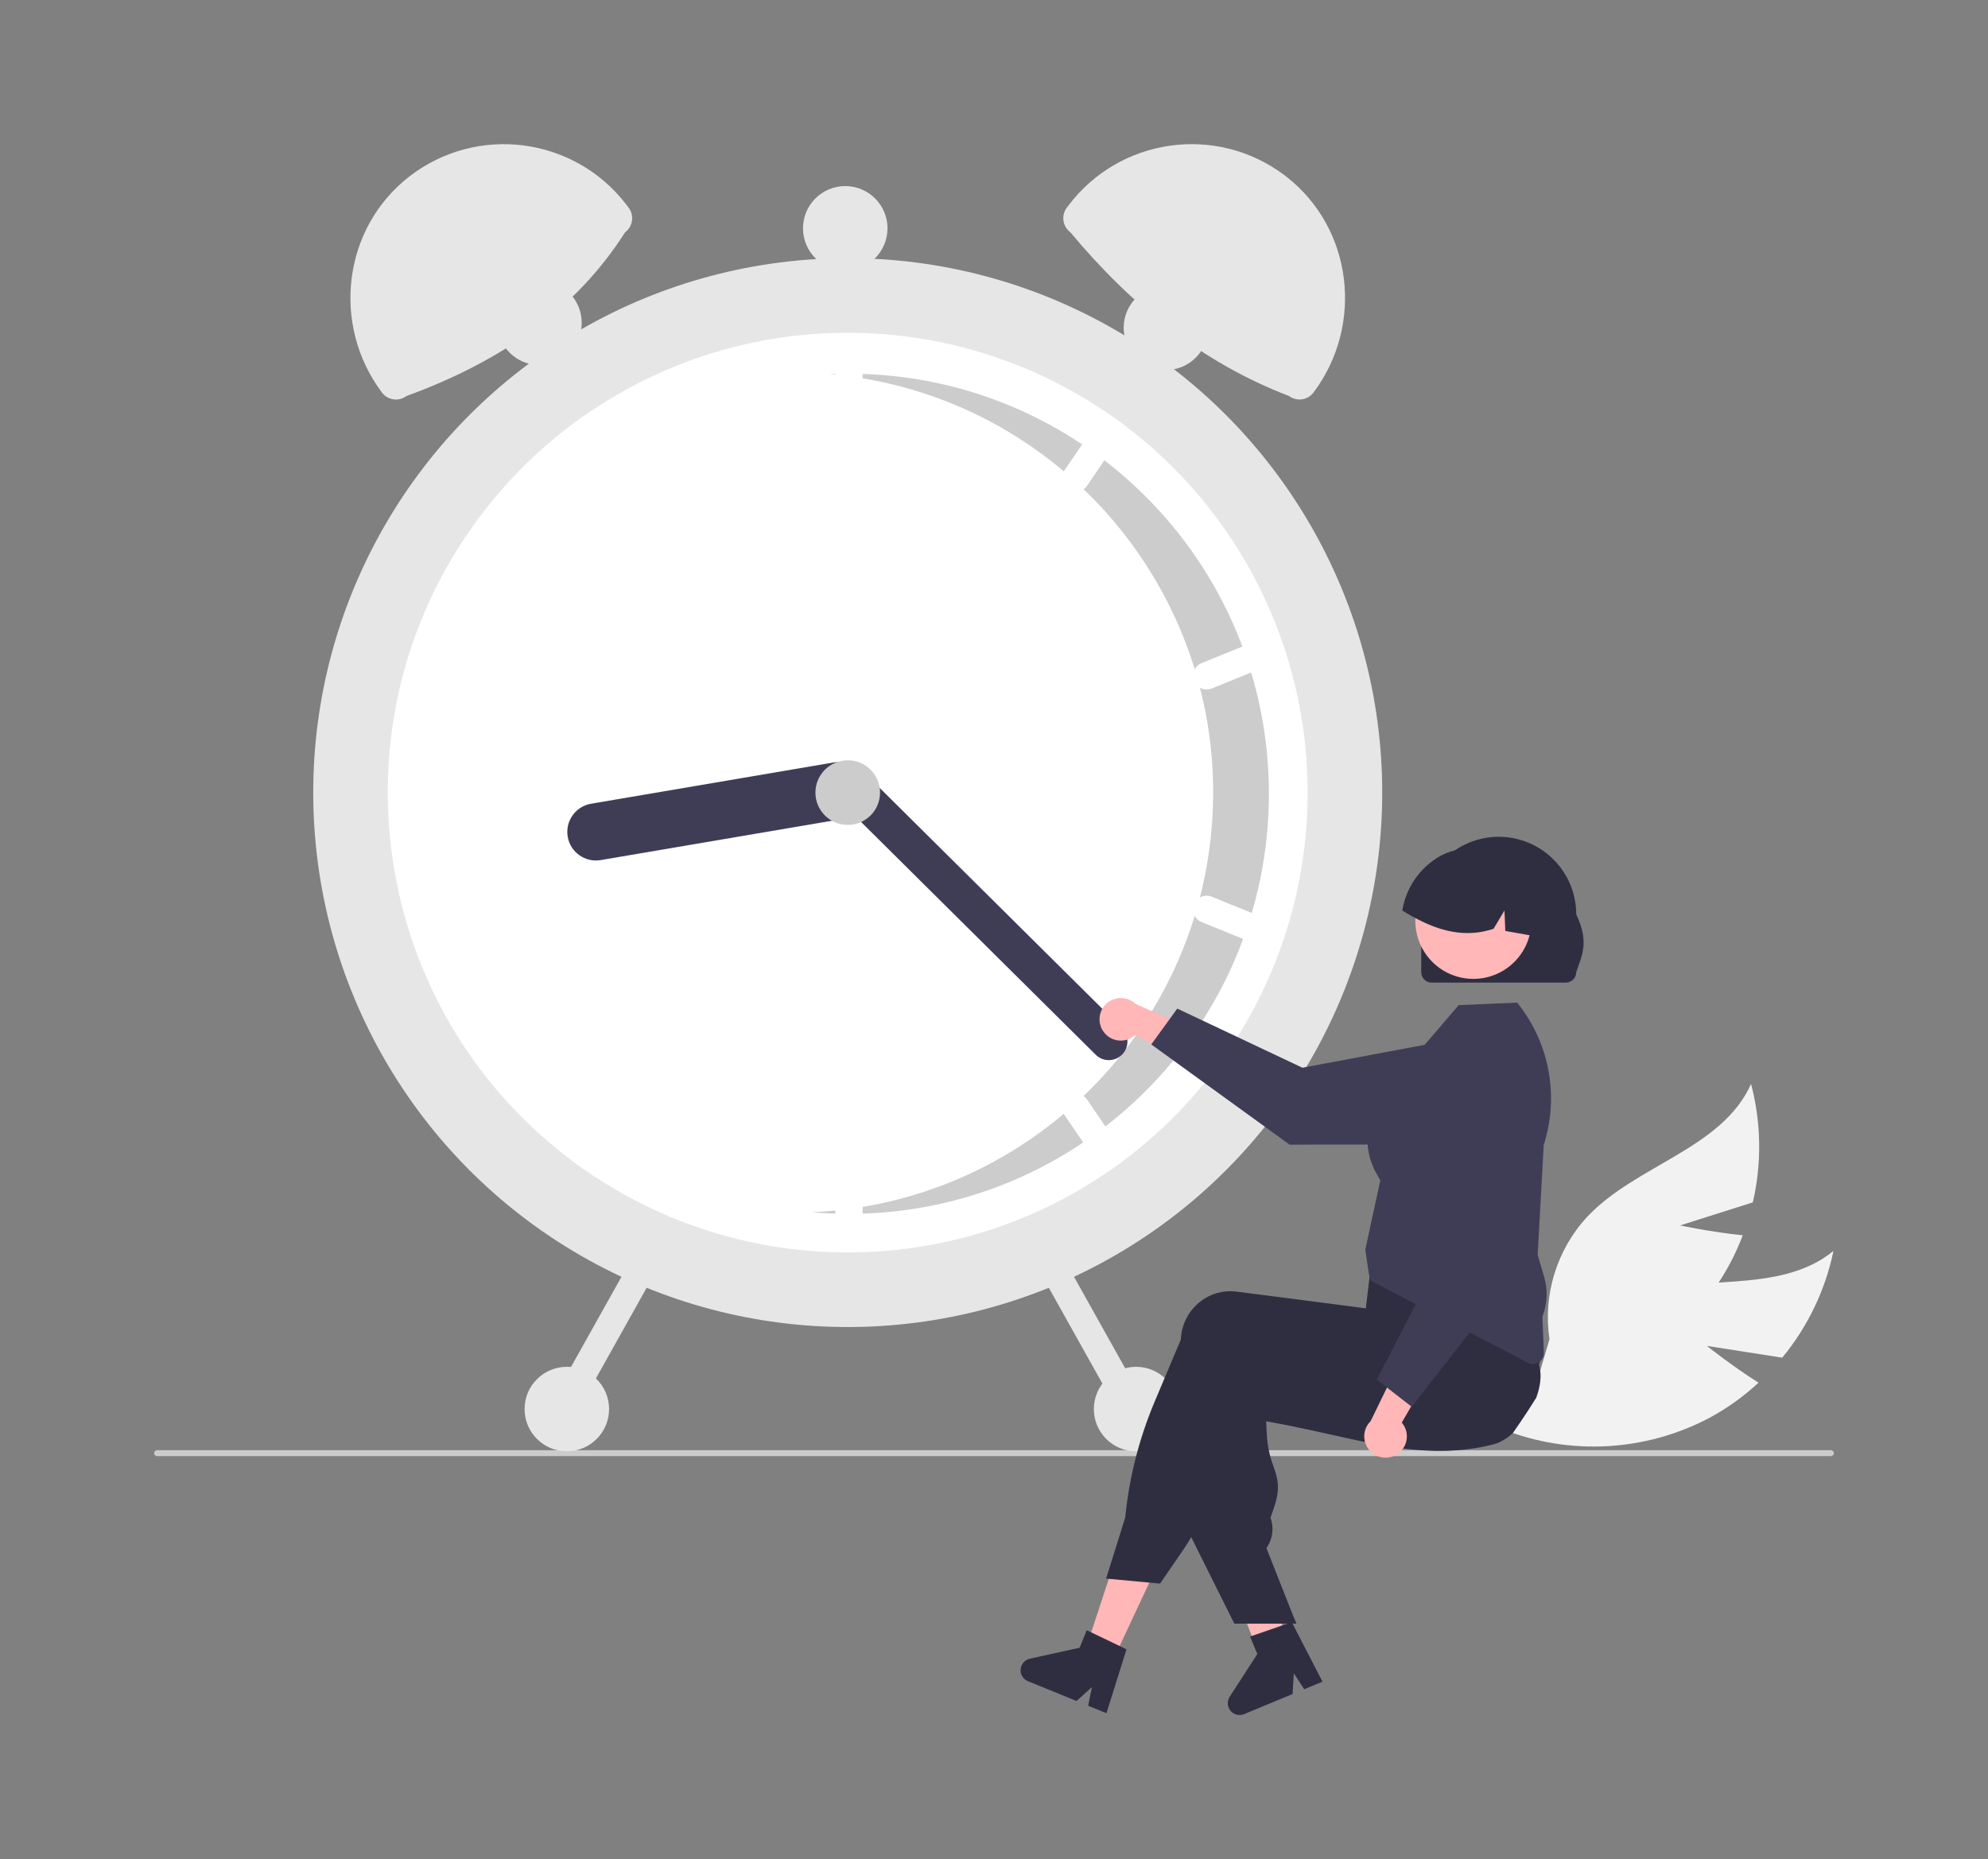 <?xml version="1.0" encoding="UTF-8"?><svg id="Calque_1" xmlns="http://www.w3.org/2000/svg" viewBox="0 0 675.67 631.95"><rect x="0" y="0" width="675.67" height="631.95" fill="#808080" stroke="none"/><defs><style>.cls-1{fill:#f2f2f2;}.cls-2{fill:#e6e6e6;}.cls-3{fill:#fff;}.cls-4{fill:#ffb7b7;}.cls-5{fill:#ccc;}.cls-6{fill:#3f3d56;}.cls-7{fill:#2f2e41;}.cls-8{isolation:isolate;opacity:.2;}</style></defs><path class="cls-1" d="m580.12,457.48l25.61,4c8.67-10.5,14.65-22.95,17.41-36.28-18.73,15.33-47.21,7.18-69.91,15.55-14.31,5.4-25.38,17.01-30.1,31.55l-12.52,13.47c22.93,9.08,48.68,7.66,70.48-3.88,6.01-3.26,11.58-7.26,16.59-11.91-8.96-5.64-17.56-12.5-17.56-12.5Z"/><path class="cls-1" d="m571.03,416.53l24.71-7.84c3.08-13.26,2.87-27.07-.6-40.24-9.92,22.07-39.05,27.48-55.64,45.1-10.4,11.21-15.13,26.54-12.87,41.66l-5.2,17.63c24.57-2.1,46.99-14.86,61.35-34.9,3.93-5.6,7.13-11.67,9.54-18.06-10.54-1.05-21.3-3.35-21.3-3.35Z"/><path class="cls-5" d="m623.28,493.94c0,.55-.45,1-1,1.01H53.4c-.56,0-1.01-.45-1.01-1.01s.45-1.01,1.01-1.01h568.88c.55,0,1,.45,1.01,1h0Z"/><circle class="cls-2" cx="288.12" cy="269.41" r="181.66"/><path class="cls-3" d="m444.43,269.41c.04,49.46-23.37,96.01-63.09,125.48-1.31.98-2.64,1.93-3.99,2.86-53.64,37.29-124.82,37.29-178.47,0-1.34-.93-2.68-1.88-3.99-2.86-69.3-51.49-83.74-149.42-32.24-218.72,9.11-12.27,19.98-23.13,32.24-32.24,1.31-.98,2.64-1.93,3.99-2.86,53.64-37.29,124.82-37.29,178.47,0,1.34.93,2.68,1.88,3.99,2.86,39.72,29.47,63.13,76.02,63.09,125.48Z"/><circle class="cls-3" cx="288.12" cy="269.41" r="142.79"/><path class="cls-8" d="m288.49,127.02c-2.16,0-4.32.06-6.46.15,78.56,6.9,136.64,76.18,129.74,154.74-6.26,71.27-64.31,126.91-135.79,130.14,4.12.36,8.29.55,12.5.55,78.86,0,142.79-63.93,142.79-142.79s-63.93-142.79-142.79-142.79h0Z"/><path class="cls-3" d="m288.54,116.48c-2.56,0-4.64,2.08-4.65,4.65v20.28c0,2.57,2.08,4.65,4.65,4.65s4.65-2.08,4.65-4.65v-20.28c0-2.56-2.08-4.64-4.65-4.65Z"/><path class="cls-3" d="m381.34,143.93c-1.31-.98-2.64-1.93-3.99-2.86-1.64-.11-3.21.66-4.14,2.02l-11.41,16.75c-1.44,2.12-.9,5.01,1.23,6.46s5.01.9,6.46-1.23l11.41-16.75c.88-1.29,1.05-2.94.45-4.39Z"/><path class="cls-3" d="m433.2,220.33c-.96-2.37-3.67-3.52-6.05-2.55,0,0,0,0,0,0l-18.79,7.63c-2.38.97-3.52,3.68-2.56,6.05.97,2.38,3.68,3.52,6.05,2.56h0l18.79-7.63c2.37-.97,3.51-3.68,2.55-6.06Z"/><path class="cls-3" d="m214.44,159.84l-11.41-16.75c-.93-1.36-2.5-2.13-4.14-2.02-1.34.93-2.68,1.88-3.99,2.86-.6,1.44-.43,3.09.45,4.39l11.41,16.75c1.44,2.12,4.33,2.67,6.46,1.23,2.12-1.44,2.67-4.33,1.23-6.46Z"/><path class="cls-3" d="m167.88,225.41l-18.79-7.63c-2.38-.97-5.09.18-6.05,2.56s.18,5.09,2.56,6.05l18.79,7.63c2.38.97,5.09-.18,6.05-2.56s-.18-5.09-2.56-6.05h0Z"/><path class="cls-3" d="m288.54,392.77c-2.56,0-4.64,2.08-4.65,4.65v20.28c0,2.57,2.08,4.65,4.65,4.65s4.65-2.08,4.65-4.65v-20.28c0-2.56-2.08-4.64-4.65-4.65Z"/><path class="cls-3" d="m380.89,390.51l-11.41-16.75c-1.44-2.12-4.33-2.67-6.46-1.23s-2.67,4.33-1.23,6.46l11.41,16.75c.93,1.36,2.5,2.13,4.14,2.02,1.34-.93,2.68-1.88,3.99-2.86.6-1.44.43-3.09-.45-4.39Z"/><path class="cls-3" d="m430.65,312.43l-18.79-7.63c-2.38-.97-5.09.18-6.05,2.56s.18,5.09,2.56,6.05h0l18.79,7.63c2.38.97,5.09-.18,6.05-2.56.97-2.38-.18-5.09-2.56-6.05h0Z"/><path class="cls-3" d="m213.22,372.53c-2.12-1.44-5.01-.9-6.46,1.23l-11.41,16.75c-.88,1.29-1.05,2.94-.45,4.39,1.31.98,2.64,1.93,3.99,2.86,1.64.11,3.21-.66,4.14-2.02l11.41-16.75c1.44-2.12.9-5.01-1.22-6.45,0,0,0,0,0,0Z"/><path class="cls-3" d="m170.43,307.36c-.96-2.37-3.67-3.52-6.05-2.55,0,0,0,0,0,0l-18.79,7.63c-2.38.97-3.52,3.68-2.56,6.05s3.68,3.52,6.05,2.56l18.79-7.63c2.37-.97,3.51-3.68,2.55-6.06Z"/><path class="cls-6" d="m294.57,267.11c.89,5.29-2.66,10.3-7.95,11.21l-82.46,14.03c-5.29.9-10.31-2.66-11.21-7.95s2.66-10.31,7.95-11.21l82.46-14.03c5.29-.89,10.3,2.66,11.21,7.95Z"/><path class="cls-6" d="m381.36,358.47c-2.47,2.48-6.48,2.5-8.96.04l-88.77-88.07c-2.48-2.46-2.5-6.48-.04-8.96,2.46-2.48,6.48-2.5,8.96-.04l88.77,88.07c2.48,2.47,2.5,6.48.04,8.96Z"/><circle class="cls-5" cx="288.12" cy="269.41" r="10.98"/><path class="cls-2" d="m212.46,78.95c-16.86,26.51-42.59,44.1-74.31,55.66-2.64,1.97-6.37,1.44-8.35-1.2,0,0,0,0,0,0h0c-17.23-23.01-13.34-55.89,9.4-73.48,22.93-17.69,55.86-13.45,73.56,9.48.14.18.28.37.42.55l.48.64c1.97,2.64,1.44,6.37-1.2,8.35Z"/><path class="cls-2" d="m363.06,69.96c17.39-23.16,50.26-27.84,73.43-10.46.19.14.37.28.55.42,22.74,17.58,26.64,50.47,9.4,73.48h0c-1.97,2.64-5.71,3.17-8.35,1.2t0,0c-29.45-11.28-53.6-30.79-74.31-55.66-2.64-1.97-3.17-5.71-1.2-8.35l.48-.64Z"/><path class="cls-2" d="m355.67,426.79c-2.24,1.26-3.03,4.08-1.79,6.32l26.82,47.93c1.26,2.24,4.09,3.03,6.33,1.77,2.23-1.25,3.03-4.08,1.78-6.31l-26.82-47.93c-1.26-2.24-4.08-3.03-6.32-1.79Z"/><path class="cls-2" d="m214.25,428.58l-26.82,47.93c-1.25,2.24-.45,5.07,1.79,6.32,2.24,1.25,5.07.45,6.32-1.79l26.82-47.93c1.25-2.24.45-5.07-1.79-6.32-2.24-1.25-5.07-.45-6.32,1.79h0Z"/><circle class="cls-2" cx="386.13" cy="478.95" r="14.36"/><circle class="cls-2" cx="396.27" cy="111.41" r="14.36"/><circle class="cls-2" cx="287.28" cy="77.61" r="14.36"/><circle class="cls-2" cx="183.35" cy="109.72" r="14.36"/><circle class="cls-2" cx="192.65" cy="478.95" r="14.36"/><path class="cls-4" d="m374.87,350.39c2.14,3.35,6.59,4.33,9.94,2.19.36-.23.69-.49,1-.77l22.54,12.08-1.21-13.23-21.22-9.44c-2.9-2.75-7.48-2.63-10.23.26-2.3,2.42-2.64,6.11-.83,8.92h0Z"/><path class="cls-6" d="m391.29,355.01l8.83-12.19,42.55,20.11,52.95-9.93c9.85-1.85,19.33,4.64,21.18,14.49.2,1.09.31,2.2.31,3.31h0c0,10.01-8.09,18.15-18.11,18.17l-60.68.11-47.03-34.07Z"/><polygon class="cls-4" points="377.69 565.59 368.75 561.31 381.02 523.96 394.21 530.27 377.69 565.59"/><path class="cls-4" d="m437.6,559.56c-.65.41-1.3.81-1.96,1.21-1.31.8-2.63,1.59-3.94,2.36-.66.39-1.33.77-2,1.16v.02h-.04s-.01.01-.01.01l-1.01.25-1.45-3.83-.67-1.77-.95-2.5-1.73-4.58-9.12-24.09,14.18-3.5.53,2.17h0l.26,1.08,4.96,20.1,1.01,4.11.03.12.61,2.45.53,2.13.58,2.38.18.72Z"/><path class="cls-7" d="m522.21,474.97c-.9,1.44-1.82,2.88-2.74,4.31-1.72,2.65-3.49,5.26-5.3,7.84,0,0,0,0-.01.01-1.06.98-2.22,1.83-3.48,2.54-.05.04-.11.07-.16.1-.92.51-1.91.91-2.93,1.17-.37.09-.74.18-1.11.28-1.33.32-2.64.58-3.94.82-2.32.41-4.62.71-6.91.89-.18.02-.37.03-.55.05-9.39.69-18.54-.42-28.08-2.24-4.71-.89-9.52-1.96-14.51-3.07-1.63-.37-3.26-.73-4.92-1.09-.12-.03-.26-.06-.39-.09-2.36-.52-4.77-1.03-7.23-1.54-3.1-.64-6.29-1.25-9.62-1.84l.24,4.68c.2,3.6.94,7.15,2.22,10.52,1.42,4.15,2.54,7.43.17,14.26l-1.14,3.31c1.2,3.33.77,7.03-1.16,10l-.23.35,9.52,24.1.62,1.56h-10.88s-10.17,0-10.17,0l-14.67-29.43-.7-1.4v-.07l1.52-56.56c.02-.5.06-1,.12-1.5.54-4.58,2.9-8.75,6.54-11.58,3.49-2.73,7.94-3.95,12.33-3.37l5.02.65,10.26,1.33,7.23.94.14.02,21.31,2.76,1.53-6.24.28-.1,8.97-3.29,31.03-11.38.08-.03,2.04-.75.24.39c.07.12.14.24.21.35,2.02,3.62,3.66,7.43,4.9,11.38,2.09,6.45,3.81,13.02,5.15,19.67.06.29.11.55.16.79l.02.07c.02.11.03.18.04.2.72,2.98.22,6.62-1.1,10.22Z"/><path class="cls-7" d="m523.52,454.12c-.1-.42-.22-.85-.35-1.26-1.04-3.13-2.26-6.2-3.64-9.2-1.55-3.41-3.41-7.07-5.62-11.03-1.07-1.92-2.22-3.91-3.45-5.98-.62-1.04-1.26-2.09-1.92-3.17-.03-.05-.05-.1-.09-.14l-.19-.32-30.71,4.11-11.43,1.53-.68,5.7-.16,1.41s0,0,0,0l-.46,3.85h0s-.61,5.09-.61,5.09h-.05s-16.97-2.21-16.97-2.21l-17.49-2.26-9.39-1.21c-4.4-.57-8.84.64-12.33,3.37-3.65,2.83-6,7-6.54,11.58-.06.46-.1.93-.12,1.4l-8.86,21c-5.3,12.56-8.68,25.84-10.02,39.41l-6.5,20.78.93.09,13.77,1.28,3.64.34,8.01-11.69c.91-1.33,1.78-2.7,2.59-4.11,1.33-2.29,2.51-4.67,3.54-7.12l17.32-41.22c1.34.23,2.66.45,3.98.66,6.07.98,11.9,1.79,17.49,2.41,18.16,2.03,33.89,2.19,47.89.47,3.93-.48,7.73-1.11,11.4-1.89,1.35-.28,2.67-.59,3.98-.91.31-.07.61-.14.91-.22,5.51-1.42,9.93-5.55,11.72-10.95,1.05-3.08,1.2-6.4.43-9.56Z"/><path class="cls-7" d="m380.54,559.49l-9.67-4.63-1.52-.73-2.42,5.95-16.91,3.72c-2.16.47-3.53,2.61-3.06,4.78.28,1.29,1.18,2.36,2.4,2.86l16.52,6.74,5.24-4.72-1.29,6.33,6.22,2.54,6.82-21.71-2.35-1.13Z"/><polygon class="cls-7" points="439.96 550.33 440.58 551.89 439.96 551.89 439.96 550.33"/><path class="cls-7" d="m436.59,552.22l-10.13,3.51-1.59.55,2.46,5.93-9.4,14.54c-1.2,1.86-.67,4.34,1.19,5.55,1.11.72,2.5.84,3.72.34l16.48-6.83.41-7.04,3.54,5.41,6.21-2.57-10.43-20.22-2.46.85Z"/><path class="cls-6" d="m521,463.63c-.6,0-1.19-.15-1.73-.43l-53.46-27.94-.62-2.53-1.16-8,.02-.08,5.08-23.44c-.09-.2-.29-.53-.51-.9-2.27-3.85-9.18-15.55,4.01-31.67l23.15-26.99,19.87-.85.23.29c10.79,13.54,14.09,31.58,8.8,48.07l-2.07,37.36,2.22,7.54c1.3,4.43,1.08,9.17-.61,13.47l.51,12.22c.08,2.06-1.52,3.8-3.58,3.88-.04,0-.09,0-.13,0h0Z"/><path class="cls-4" d="m474.62,494.44c3.42-2.02,4.56-6.43,2.54-9.86-.22-.36-.46-.71-.74-1.03l12.85-22.11-13.27.75-10.17,20.88c-2.85,2.8-2.89,7.38-.09,10.23,2.34,2.39,6.01,2.86,8.88,1.14Z"/><path class="cls-6" d="m479.81,478.19l-11.88-9.25,21.58-41.82-8.09-53.26c-1.5-9.91,5.31-19.16,15.21-20.66,1.1-.17,2.21-.23,3.32-.2h0c10.01.34,17.85,8.72,17.53,18.73l-2,60.65-35.69,45.82Z"/><path id="f4e08e8b-ef08-4d70-8ad3-b81af8a71ff9-425" class="cls-7" d="m483.03,330.45v-19.66c0-14.55,11.78-26.35,26.33-26.36,14.55,0,26.35,11.78,26.36,26.33h0v.03c4.64,9.67,1.74,14.27,0,19.66,0,1.95-1.58,3.53-3.54,3.54h-45.61c-1.95,0-3.54-1.58-3.54-3.54Z"/><circle class="cls-4" cx="500.73" cy="312.99" r="19.72" transform="translate(111.58 757.12) rotate(-80.78)"/><path class="cls-7" d="m521.37,318.16c-.18-.03-.36-.07-.54-.09-3.08-.55-6.15-1.08-9.22-1.64l-.28-6.95-3.72,6.23c-8.47,2.81-16.4,1.22-23.86-2.29-2.46-1.17-4.85-2.48-7.15-3.94,1.27-7.79,5.99-14.58,12.84-18.49.28-.16.55-.3.84-.44,0,0,0,0,0,0h0c.48-.23.97-.44,1.46-.64,7.82-3.05,16.69-1.33,22.8,4.42,6.02,5.75,8.73,15.24,6.82,23.84Z"/></svg>